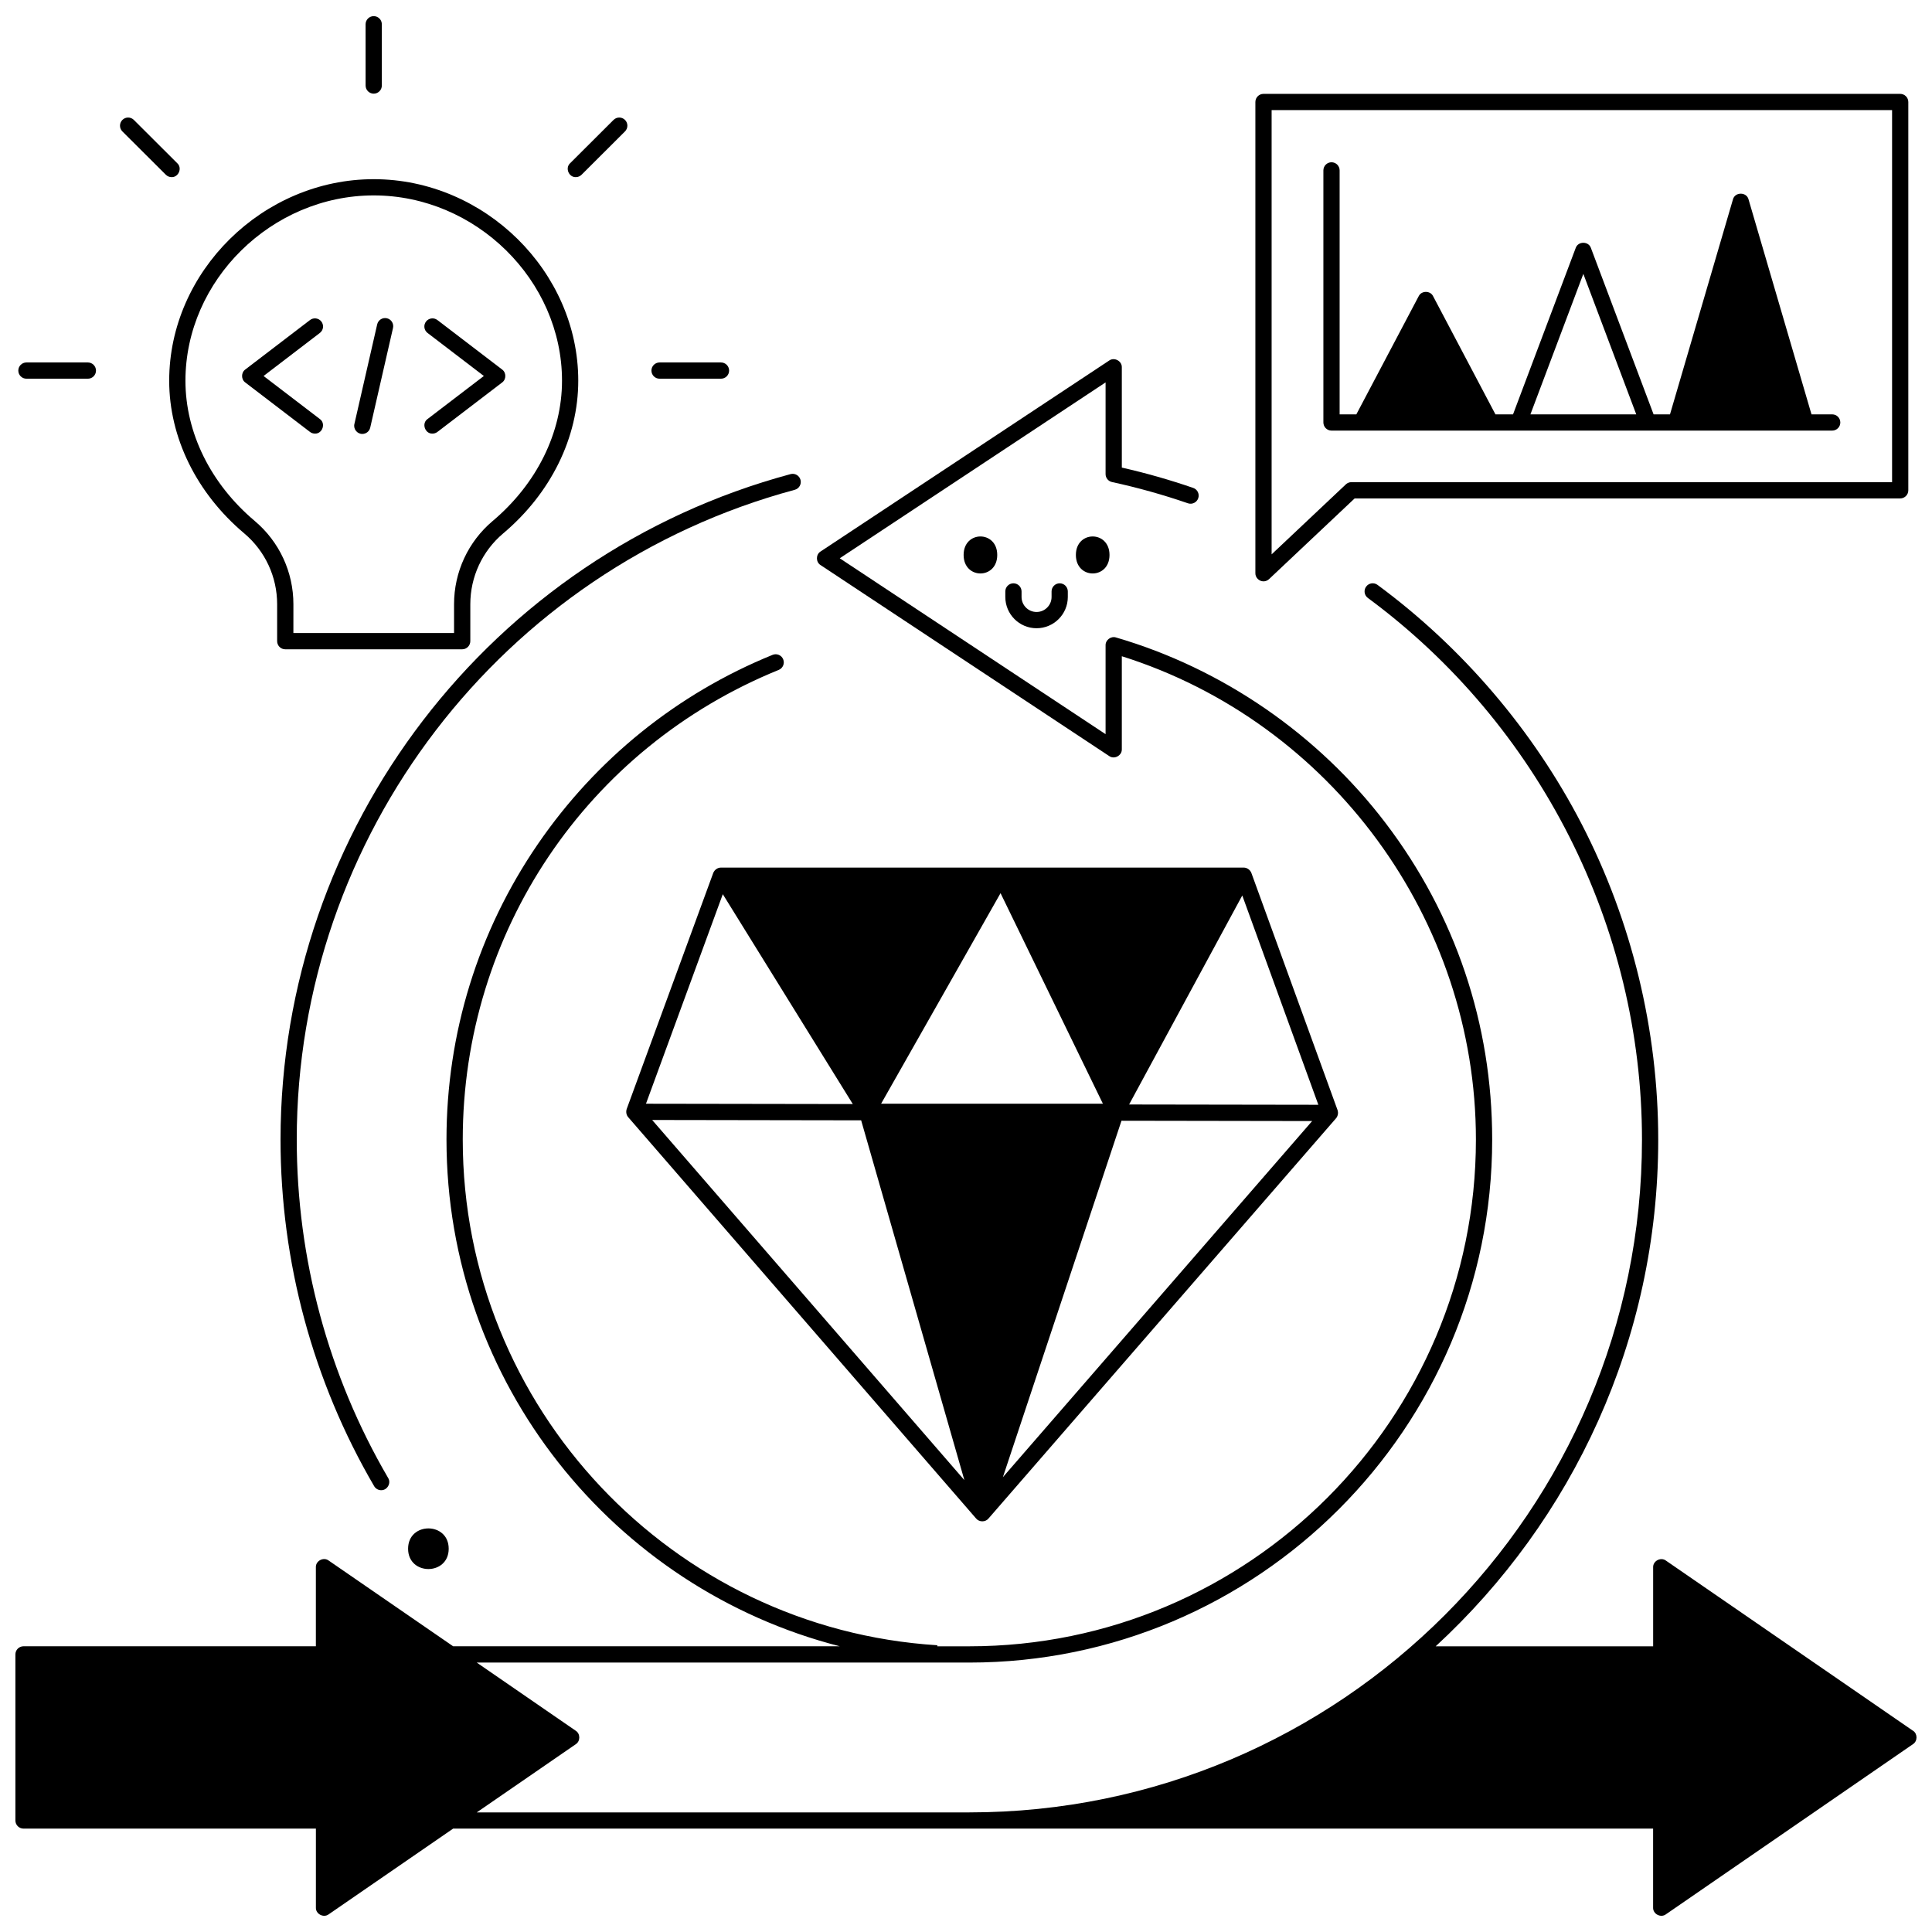 <?xml version="1.0" encoding="UTF-8"?>
<!-- Uploaded to: SVG Repo, www.svgrepo.com, Generator: SVG Repo Mixer Tools -->
<svg width="800px" height="800px" version="1.1" viewBox="144 144 512 512" xmlns="http://www.w3.org/2000/svg">
 <defs>
  <clipPath id="c">
   <path d="m148.09 239h503.81v412.9h-503.81z"/>
  </clipPath>
  <clipPath id="b">
   <path d="m240 148.09h6v20.906h-6z"/>
  </clipPath>
  <clipPath id="a">
   <path d="m148.09 240h21.906v5h-21.906z"/>
  </clipPath>
 </defs>
 <path d="m478.84 298.06c-1.156 0.02-2.176-0.992-2.152-2.152v-124.88c0-1.188 0.965-2.152 2.152-2.152h168.73c1.188 0 2.152 0.965 2.152 2.152v102.91c0 1.188-0.965 2.152-2.152 2.152h-144.58l-22.68 21.383c-0.406 0.387-0.938 0.59-1.477 0.59zm2.152-124.88v117.73l19.672-18.547c0.398-0.375 0.93-0.586 1.477-0.586h143.28v-98.602z"/>
 <path d="m629.55 253.81h-5.484l-16.684-56.965c-0.52-2.023-3.609-2.023-4.133 0l-16.684 56.965h-4.348l-16.609-44.098c-0.621-1.828-3.41-1.824-4.031 0l-16.609 44.098h-4.66l-16.527-31.324c-0.734-1.508-3.074-1.508-3.809 0l-16.527 31.324h-4.43v-64.656c0-1.188-0.965-2.152-2.152-2.152s-2.152 0.965-2.152 2.152v66.809c0 1.188 0.965 2.152 2.152 2.152h132.69c1.188 0 2.152-0.965 2.152-2.152s-0.965-2.152-2.152-2.152zm-79.973 0 14.023-37.23 14.023 37.23z"/>
 <path d="m498.53 438.46c-0.02-0.086-0.023-0.172-0.055-0.254l-22.848-62.867c-0.32-0.812-1.133-1.414-2.023-1.418h-138.56c-0.891 0-1.699 0.605-2.023 1.414l-22.941 62.57c-0.23 0.727-0.117 1.566 0.395 2.152l92.203 106.36c0.812 0.988 2.445 1.004 3.269 0.023l92.125-106.09c0.438-0.512 0.625-1.242 0.457-1.895zm-162.98-57.492 34.449 55.617-54.809-0.086zm17.301 101.39-36.02-41.551 55.383 0.09 27.355 95.352zm24.652-45.863 31.652-55.797 27.125 55.797zm32.273 98.973 31.43-94.461 50.527 0.082zm33.449-98.766 29.992-55.391 20.16 55.469z"/>
 <g clip-path="url(#c)">
  <path d="m650.98 602.68-65.504-45.113c-1.352-0.996-3.43 0.09-3.375 1.773v20.953h-57.637c36.242-33.395 58.984-81.23 58.984-134.29 0-29.035-7.016-57.945-20.289-83.613-12.84-24.824-31.547-46.746-54.102-63.391-0.957-0.707-2.305-0.5-3.012 0.453-0.707 0.957-0.504 2.305 0.453 3.012 45.488 33.57 72.645 87.227 72.645 143.54 0 98.316-79.961 178.3-178.25 178.3l-130.55 0.004 26.254-18.082c1.227-0.793 1.227-2.75 0-3.547l-26.254-18.082h130.55c76.398 0 138.55-62.172 138.55-138.6 0-30.594-9.766-59.598-28.246-83.875-17.883-23.496-43.258-40.965-71.449-49.188-1.328-0.426-2.793 0.676-2.758 2.066v23.559l-70.449-46.609 70.449-46.609v24.297c0 1.012 0.707 1.891 1.695 2.106 6.785 1.473 13.555 3.363 20.121 5.629 1.125 0.391 2.352-0.211 2.738-1.332 0.387-1.125-0.207-2.352-1.332-2.738-6.18-2.129-12.531-3.941-18.914-5.387l-0.004-26.578c0.055-1.664-1.984-2.758-3.34-1.797l-76.504 50.617c-1.27 0.789-1.27 2.805 0 3.59l76.504 50.617c1.355 0.961 3.394-0.133 3.34-1.797v-24.66c55.398 17.477 93.84 69.734 93.84 128.09 0 74.047-60.223 134.29-134.25 134.29h-8.48v-0.277c-70.086-4.391-125.77-62.816-125.77-134.02 0-54.93 32.867-103.78 83.738-124.46 1.102-0.449 1.633-1.703 1.184-2.805-0.445-1.102-1.703-1.633-2.805-1.184-25.238 10.258-46.754 27.605-62.219 50.16-15.836 23.098-24.207 50.172-24.207 78.285 0 64.57 44.375 118.97 104.22 134.29h-102.46l-33-22.727c-1.352-0.996-3.43 0.09-3.375 1.773v20.953l-77.477 0.004c-1.188 0-2.152 0.965-2.152 2.152v44.016c0 1.188 0.965 2.152 2.152 2.152h77.484v20.953c-0.055 1.68 2.019 2.769 3.375 1.773l33-22.727h318v20.953c-0.055 1.68 2.019 2.769 3.375 1.773l65.504-45.113c1.23-0.797 1.23-2.754 0.004-3.547z"/>
 </g>
 <path d="m245.02 538.92c-0.742 0-1.461-0.383-1.863-1.066-16.23-27.789-24.812-59.547-24.812-91.84 0-82.43 55.582-154.96 135.16-176.37 1.148-0.309 2.328 0.371 2.637 1.52 0.309 1.148-0.371 2.328-1.52 2.637-77.707 20.91-131.98 91.727-131.98 172.21 0 31.531 8.375 62.539 24.223 89.668 0.863 1.379-0.246 3.277-1.852 3.238z"/>
 <path d="m262.91 554.43c0 7.176-10.762 7.176-10.762 0 0-7.18 10.762-7.18 10.762 0"/>
 <path d="m408.28 291.07c0 6.535-8.91 6.535-8.91 0 0-6.535 8.91-6.535 8.91 0"/>
 <path d="m438.03 291.07c0 6.535-8.91 6.535-8.91 0 0-6.535 8.91-6.535 8.91 0"/>
 <path d="m418.7 310.49c-4.566 0-8.281-3.715-8.281-8.285v-1.469c0-1.188 0.965-2.152 2.152-2.152s2.152 0.965 2.152 2.152v1.469c0 2.191 1.785 3.977 3.977 3.977 2.191 0 3.977-1.785 3.977-3.977v-1.469c0-1.188 0.965-2.152 2.152-2.152s2.152 0.965 2.152 2.152v1.469c0.004 4.57-3.715 8.285-8.281 8.285z"/>
 <path d="m266.48 316.07h-46.883c-1.188 0-2.152-0.965-2.152-2.152v-9.797c0-7.258-3.176-14.098-8.715-18.766-12.641-10.656-19.891-25.402-19.891-40.457 0-28.953 24.82-53.414 54.203-53.414 29.379 0 54.203 24.461 54.203 53.414 0 15.055-7.25 29.801-19.891 40.457-5.539 4.668-8.715 11.508-8.715 18.766v9.797c-0.008 1.188-0.973 2.152-2.16 2.152zm-44.73-4.309h42.578v-7.644c0-8.531 3.734-16.57 10.246-22.059 11.668-9.836 18.363-23.383 18.363-37.164 0-26.621-22.848-49.109-49.895-49.109-27.051 0.004-49.898 22.492-49.898 49.113 0 13.781 6.691 27.328 18.363 37.164 6.512 5.488 10.246 13.527 10.246 22.059z"/>
 <g clip-path="url(#b)">
  <path d="m243.04 168.82c-1.188 0-2.152-0.965-2.152-2.152l-0.004-16.238c0-1.188 0.965-2.152 2.152-2.152s2.152 0.965 2.152 2.152v16.238c0.004 1.188-0.961 2.152-2.148 2.152z"/>
 </g>
 <path d="m189.47 190.94c-0.551 0-1.098-0.207-1.52-0.629l-11.516-11.48c-0.844-0.84-0.844-2.203-0.004-3.047s2.203-0.844 3.043-0.004l11.512 11.484c1.379 1.277 0.328 3.742-1.516 3.676z"/>
 <g clip-path="url(#a)">
  <path d="m167.29 244.36h-16.285c-1.188 0-2.152-0.965-2.152-2.152s0.965-2.152 2.152-2.152h16.281c1.188 0 2.152 0.965 2.152 2.152 0.004 1.188-0.961 2.152-2.148 2.152z"/>
 </g>
 <path d="m335.07 244.36h-16.281c-1.188 0-2.152-0.965-2.152-2.152s0.965-2.152 2.152-2.152h16.281c1.188 0 2.152 0.965 2.152 2.152s-0.965 2.152-2.152 2.152z"/>
 <path d="m296.6 190.94c-1.844 0.066-2.894-2.398-1.52-3.676l11.512-11.484c0.844-0.84 2.203-0.84 3.043 0.004 0.84 0.844 0.836 2.203-0.004 3.043l-11.512 11.484c-0.422 0.422-0.969 0.629-1.52 0.629z"/>
 <path d="m227.46 258.91c-0.457 0-0.918-0.145-1.309-0.441l-17.16-13.117c-1.117-0.809-1.117-2.613 0-3.422l17.16-13.117c0.945-0.723 2.297-0.543 3.019 0.402s0.543 2.297-0.402 3.016l-14.922 11.41 14.922 11.406c1.645 1.168 0.668 3.938-1.309 3.863z"/>
 <path d="m258.61 258.91c-1.977 0.074-2.953-2.699-1.309-3.863l14.926-11.406-14.926-11.406c-0.945-0.723-1.125-2.074-0.402-3.016 0.723-0.945 2.074-1.125 3.019-0.402l17.16 13.117c1.117 0.809 1.117 2.613 0 3.422l-17.16 13.113c-0.391 0.297-0.852 0.441-1.309 0.441z"/>
 <path d="m240.02 259c-1.359 0.016-2.422-1.309-2.102-2.633l6.039-26.406c0.266-1.16 1.418-1.883 2.578-1.617s1.883 1.422 1.617 2.578l-6.039 26.406c-0.227 0.996-1.113 1.672-2.094 1.672z"/>
</svg>